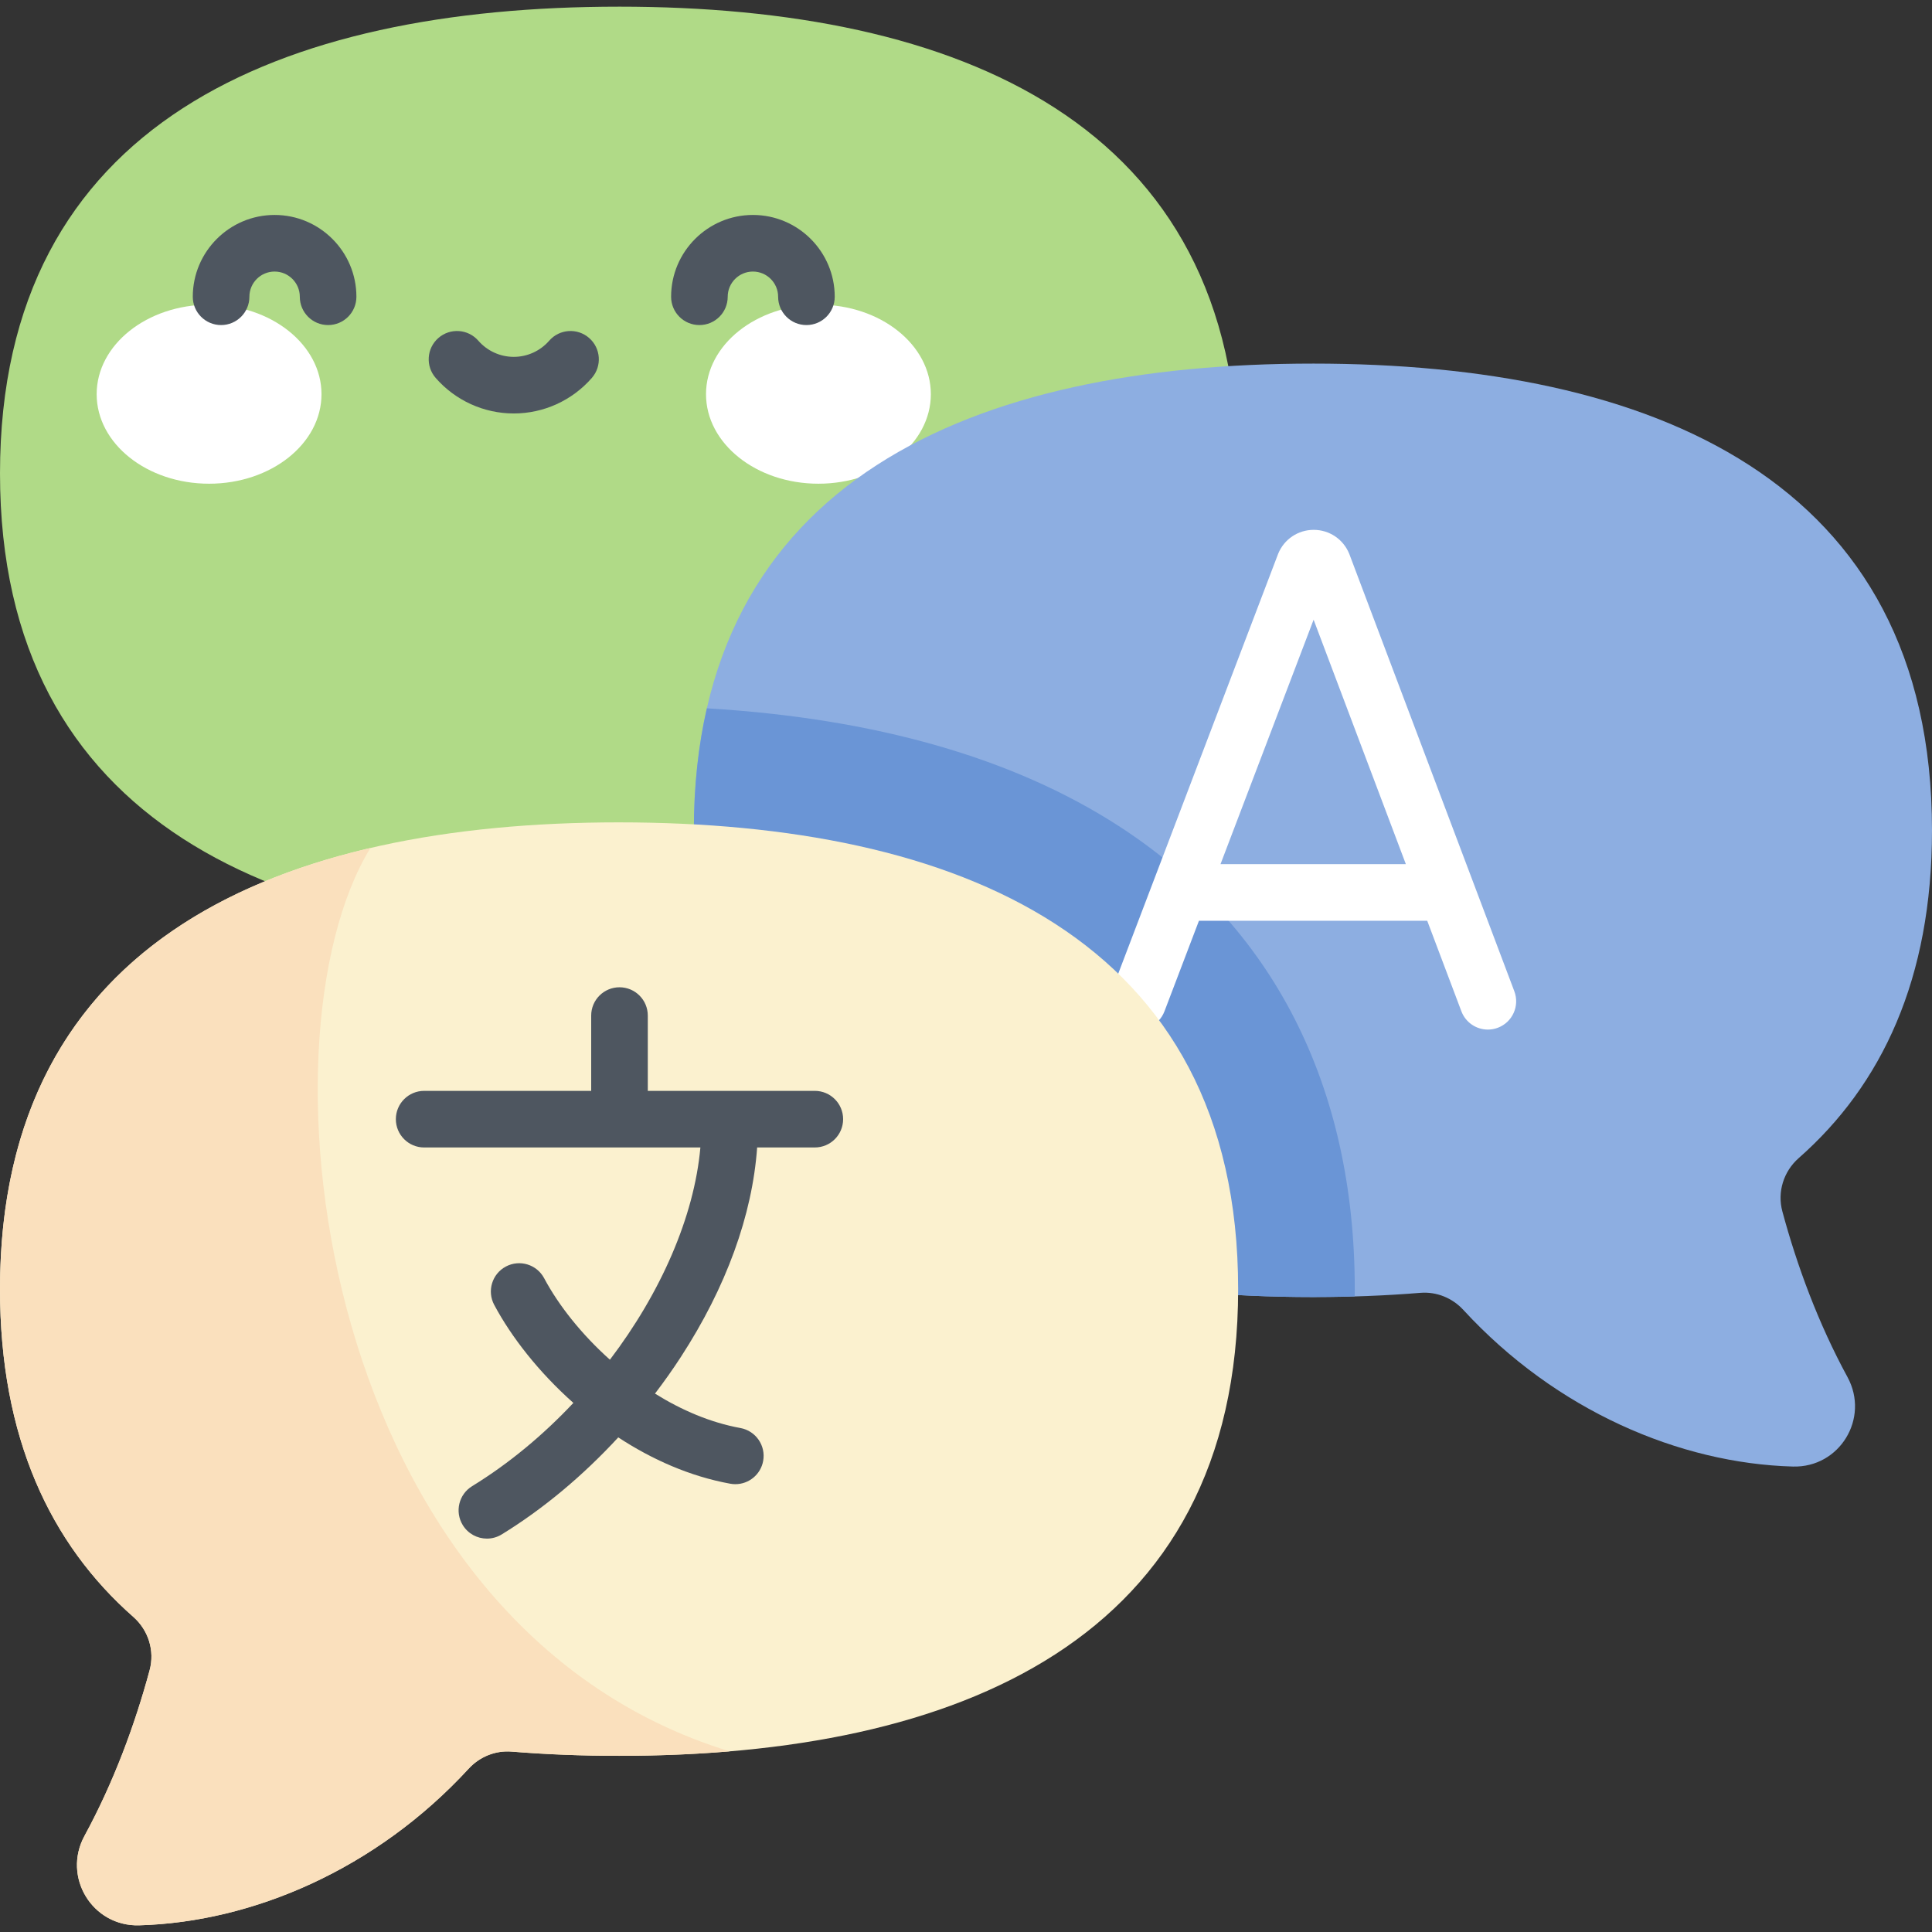 <svg id="Capa_1" enable-background="new 0 0 512 512" height="512" viewBox="0 0 512 512" width="512" xmlns="http://www.w3.org/2000/svg"><rect x="0" y="0" width="512" height="512" fill="#333333" stroke="none"/><g><path d="m164.061 1.765c89.491 0 164.061 30.492 164.061 123.688 0 39.307-13.272 67.453-35.329 86.867-4.005 3.525-5.715 8.976-4.326 14.127 3.903 14.48 9.536 29.7 17.262 43.91 5.927 10.9-2.075 24.048-14.477 23.702-30.009-.836-62.771-14.812-87.325-41.505-2.922-3.177-7.103-4.882-11.405-4.53-9.262.757-18.773 1.118-28.462 1.118-89.49 0-164.06-30.493-164.06-123.689s74.57-123.688 164.061-123.688z" fill="#b0da87"/><g><g fill="#fff"><ellipse cx="55.409" cy="104.463" rx="29.792" ry="23.725"/><ellipse cx="216.893" cy="104.463" rx="29.792" ry="23.725"/></g><g fill="#4e5660"><path d="m86.952 86.146c-4.143 0-7.5-3.357-7.5-7.5 0-3.684-2.996-6.681-6.68-6.681s-6.681 2.997-6.681 6.681c0 4.143-3.357 7.5-7.5 7.5s-7.5-3.357-7.5-7.5c0-11.955 9.726-21.681 21.681-21.681 11.954 0 21.68 9.726 21.68 21.681 0 4.143-3.357 7.5-7.5 7.5z"/><path d="m213.711 86.146c-4.143 0-7.5-3.357-7.5-7.5 0-3.684-2.997-6.681-6.681-6.681s-6.68 2.997-6.68 6.681c0 4.143-3.357 7.5-7.5 7.5s-7.5-3.357-7.5-7.5c0-11.955 9.726-21.681 21.68-21.681 11.955 0 21.681 9.726 21.681 21.681 0 4.143-3.357 7.5-7.5 7.5z"/><path d="m136.151 109.573c-7.933 0-15.476-3.436-20.696-9.425-2.722-3.123-2.396-7.86.727-10.582 3.122-2.721 7.859-2.396 10.582.727 2.37 2.72 5.792 4.28 9.388 4.28s7.018-1.561 9.388-4.28c2.722-3.123 7.459-3.447 10.582-.727 3.123 2.722 3.448 7.459.727 10.582-5.222 5.99-12.765 9.425-20.698 9.425z"/></g></g><path d="m347.939 96.356c89.491 0 164.061 30.492 164.061 123.688 0 39.308-13.272 67.453-35.329 86.867-4.005 3.525-5.715 8.976-4.326 14.127 3.903 14.48 9.536 29.7 17.262 43.91 5.927 10.9-2.075 24.048-14.477 23.702-30.009-.836-62.771-14.812-87.325-41.505-2.922-3.177-7.103-4.882-11.405-4.53-9.262.757-18.773 1.118-28.462 1.118-89.491 0-164.061-30.492-164.061-123.688.002-93.197 74.572-123.689 164.062-123.689z" fill="#8daee1"/><path d="m296.422 218.871c-27.969-18.07-64.598-28.515-109.1-31.162-2.253 9.825-3.443 20.58-3.443 32.335 0 93.196 74.57 123.688 164.061 123.688 3.718 0 7.401-.071 11.062-.179.006-.645.024-1.283.024-1.931 0-53.841-21.648-96.288-62.604-122.751z" fill="#6a95d6"/><path d="m401.315 262.7-43.695-115.784c-.025-.068-.053-.137-.08-.204-1.573-3.826-5.262-6.297-9.398-6.297h-.009c-4.141.004-7.829 2.482-9.396 6.314-.023.057-.046.113-.067.171l-44.098 115.78c-1.475 3.87.469 8.203 4.34 9.678 3.866 1.474 8.203-.468 9.678-4.34l9.142-24.004h60.498l9.051 23.983c1.133 3.003 3.987 4.853 7.017 4.853.88 0 1.775-.156 2.647-.485 3.876-1.462 5.832-5.789 4.37-9.665zm-77.87-33.686 24.675-64.786 24.449 64.786z" fill="#fff"/><path d="m164.061 217.934c-89.491 0-164.061 30.493-164.061 123.689 0 39.307 13.272 67.453 35.329 86.867 4.005 3.525 5.715 8.976 4.326 14.127-3.903 14.48-9.536 29.7-17.262 43.909-5.927 10.9 2.075 24.048 14.477 23.702 30.009-.836 62.771-14.812 87.325-41.505 2.922-3.177 7.103-4.882 11.405-4.53 9.262.757 18.773 1.118 28.462 1.118 89.491 0 164.061-30.492 164.061-123.688-.002-93.196-74.572-123.689-164.062-123.689z" fill="#fbf1cf"/><path d="m98.158 224.732c-57.403 13.375-98.158 47.997-98.158 116.891 0 39.307 13.272 67.453 35.329 86.867 4.005 3.525 5.715 8.976 4.326 14.127-3.903 14.48-9.536 29.7-17.262 43.909-5.927 10.9 2.075 24.048 14.477 23.702 30.009-.836 62.771-14.812 87.325-41.505 2.922-3.177 7.103-4.882 11.405-4.53 9.262.757 18.773 1.118 28.461 1.118 9.979 0 19.771-.382 29.296-1.185-109.038-33.437-126.653-188.039-95.199-239.394z" fill="#fae0bd"/><path d="m215.939 289.092h-44.267v-19.954c0-4.143-3.357-7.5-7.5-7.5s-7.5 3.357-7.5 7.5v19.954h-44.267c-4.143 0-7.5 3.357-7.5 7.5s3.357 7.5 7.5 7.5h73.205c-1.638 18.399-10.545 38.587-23.975 56.243-7.491-6.699-13.58-14.368-17.432-21.597-1.947-3.654-6.487-5.039-10.146-3.092-3.655 1.948-5.039 6.49-3.092 10.146 4.554 8.546 11.825 17.845 20.986 25.993-8.01 8.521-17.087 16.084-26.839 22.069-3.53 2.167-4.636 6.785-2.47 10.315 1.416 2.307 3.878 3.578 6.399 3.578 1.338 0 2.692-.357 3.916-1.108 11.003-6.753 21.527-15.56 30.892-25.717 8.934 5.854 18.992 10.334 29.679 12.277.453.083.905.122 1.351.122 3.555 0 6.712-2.537 7.37-6.159.741-4.075-1.962-7.979-6.037-8.721-7.906-1.438-15.595-4.733-22.631-9.119 2.391-3.137 4.675-6.357 6.821-9.658 12.049-18.525 18.971-37.605 20.252-55.574h15.285c4.143 0 7.5-3.357 7.5-7.5s-3.358-7.498-7.5-7.498z" fill="#4e5660"/></g></svg>